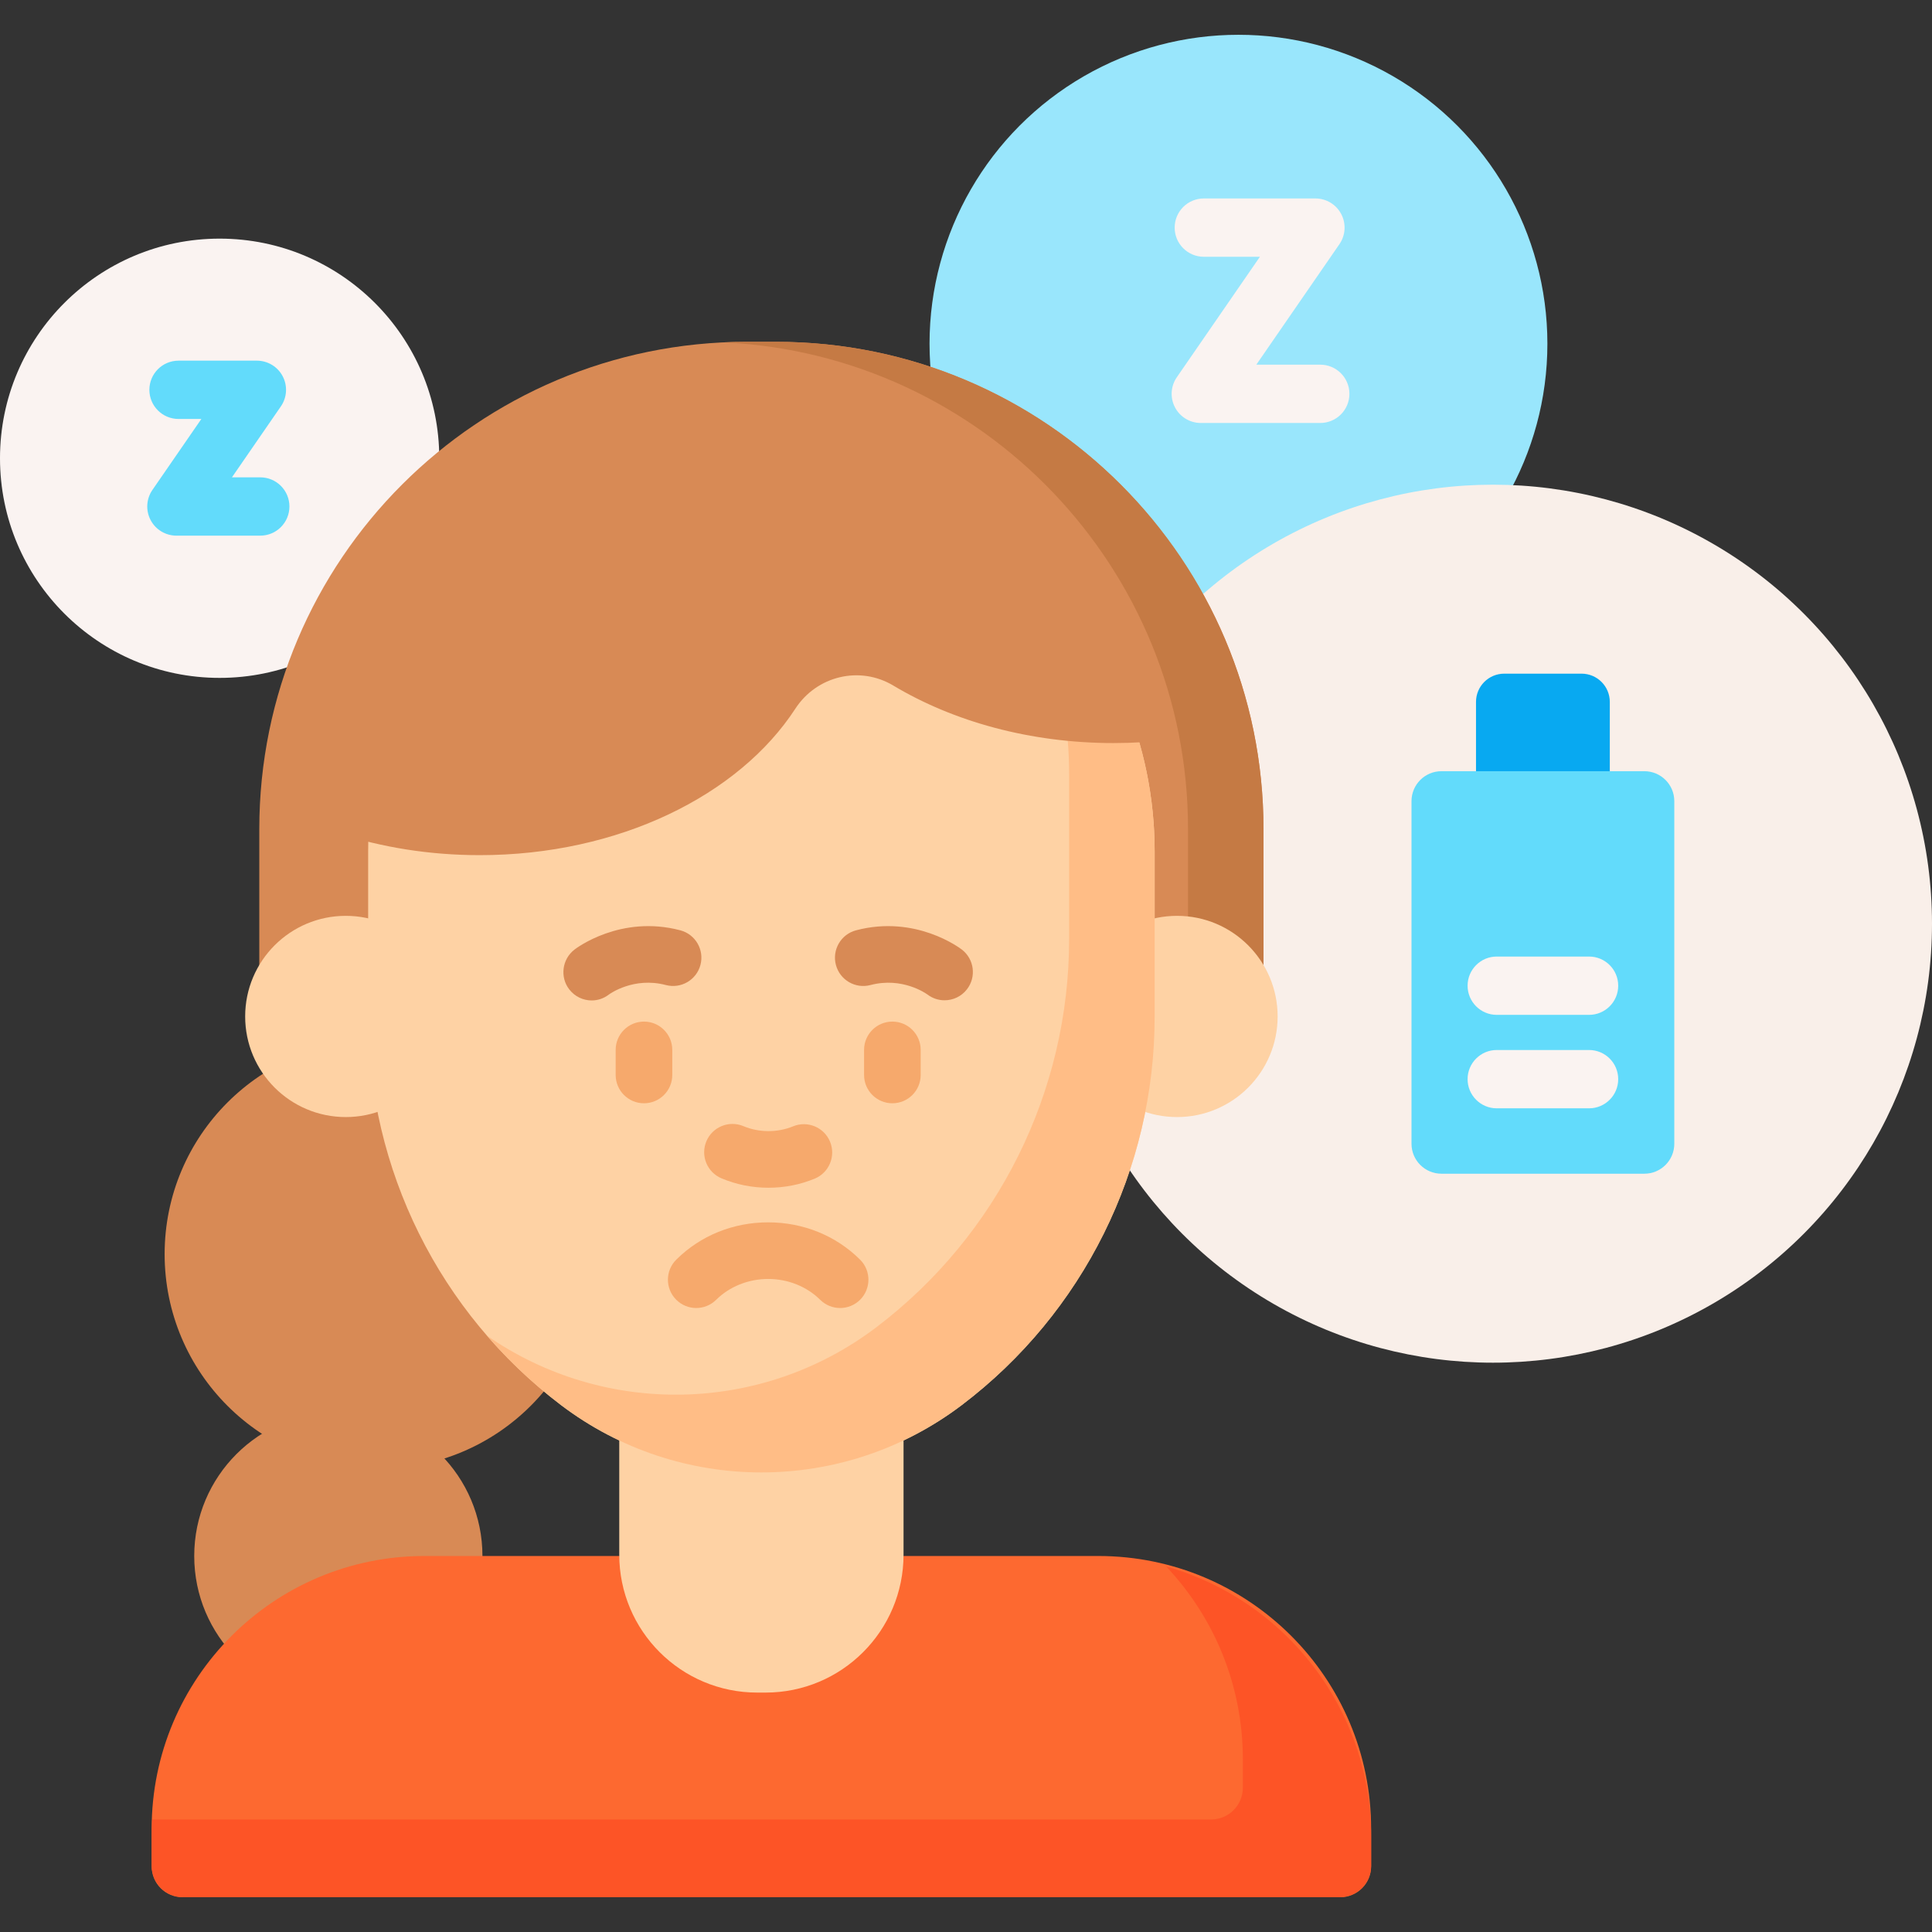 <?xml version="1.0" encoding="UTF-8"?> <svg xmlns="http://www.w3.org/2000/svg" id="Capa_1" height="512" viewBox="0 0 512 512" width="512"><rect x="0" y="0" width="512" height="512" fill="#333333" stroke="none"/> <g> <circle cx="328.206" cy="91.088" fill="#99e6fc" r="81.869"></circle> <circle cx="89.663" cy="412.356" fill="#d88a55" r="38.19"></circle> <path d="m355.204 502.781h-306.851c-4.507 0-8.161-3.654-8.161-8.161v-9.974c0-39.925 32.366-72.29 72.29-72.29h178.592c39.925 0 72.29 32.366 72.29 72.29v9.974c.001 4.507-3.653 8.161-8.16 8.161z" fill="#fd6930"></path> <path d="m309.061 415.142c12.581 13.336 20.308 31.301 20.308 51.082v7.546c0 4.643-3.764 8.407-8.407 8.407h-280.611c-.095 1.54-.159 3.088-.159 4.651v7.546c0 4.643 3.764 8.407 8.407 8.407h306.359c4.643 0 8.407-3.764 8.407-8.407v-7.546c0-34.137-22.978-62.889-54.304-71.686z" fill="#fd5426"></path> <circle cx="395.66" cy="244.787" fill="#f9efe9" r="116.34"></circle> <path d="m116.41 121.444c0 32.146-26.059 58.205-58.205 58.205s-58.205-26.059-58.205-58.205 26.059-58.205 58.205-58.205 58.205 26.059 58.205 58.205z" fill="#faf3f1"></path> <circle cx="100.464" cy="332.361" fill="#d88a55" r="56.835"></circle> <path d="m202.882 448.552h-2.207c-20.195 0-36.566-16.371-36.566-36.566v-55.741h75.34v55.741c0 20.195-16.372 36.566-36.567 36.566z" fill="#fed2a4"></path> <path d="m334.842 268.714h-266.127v-48.964c0-71.336 57.829-129.165 129.165-129.165h7.797c71.336 0 129.165 57.829 129.165 129.165z" fill="#d88a55"></path> <path d="m205.677 90.584h-7.797c-2.046 0-4.079.053-6.102.147 68.502 3.187 123.063 59.728 123.063 129.018v48.965h20v-48.965c.001-71.335-57.828-129.165-129.164-129.165z" fill="#c57a44"></path> <g fill="#fed2a4"> <circle cx="311.922" cy="269.371" r="26.663"></circle> <circle cx="91.635" cy="269.371" r="26.663"></circle> <path d="m148.654 372.343c31.41 23.822 74.839 23.822 106.249 0 32.185-24.41 51.091-62.476 51.091-102.871v-43.813c0-57.556-46.659-104.215-104.215-104.215-57.556 0-104.215 46.659-104.215 104.215v43.813c-.001 40.394 18.905 78.461 51.09 102.871z"></path> </g> <path d="m259.77 139.06c14.722 17.972 23.56 40.951 23.56 65.995v43.813c0 40.394-18.906 78.461-51.091 102.871-30.402 23.057-72.061 23.796-103.186 2.219 5.824 6.73 12.375 12.904 19.601 18.385 31.41 23.822 74.839 23.822 106.249 0 32.185-24.41 51.091-62.476 51.091-102.871v-43.813c0-36.091-18.348-67.895-46.224-86.599z" fill="#ffbd86"></path> <path d="m310.336 195.996c-12.988-47.699-56.603-82.775-108.418-82.775-60.456 0-109.752 47.747-112.255 107.588 11.459 3.735 24.134 5.814 37.469 5.814 36.861 0 68.694-15.853 83.64-38.812 5.663-8.699 17.047-11.462 25.955-6.135 15.938 9.531 36.25 15.243 58.374 15.243 5.19 0 10.277-.319 15.235-.923z" fill="#d88a55"></path> <path d="m349.882 112.095h-31.656c-2.871 0-5.506-1.593-6.841-4.135-1.335-2.541-1.15-5.615.48-7.978l22.024-31.935h-14.864c-4.267 0-7.726-3.459-7.726-7.726s3.459-7.726 7.726-7.726h29.578c2.871 0 5.506 1.593 6.841 4.135 1.335 2.541 1.15 5.615-.48 7.978l-22.024 31.934h16.942c4.267 0 7.726 3.459 7.726 7.726 0 4.268-3.459 7.727-7.726 7.727z" fill="#faf3f1"></path> <path d="m68.974 141.953h-22.223c-2.871 0-5.506-1.593-6.841-4.135-1.335-2.541-1.15-5.615.48-7.978l12.971-18.808h-6.049c-4.267 0-7.726-3.459-7.726-7.726 0-4.268 3.459-7.726 7.726-7.726h20.763c2.871 0 5.506 1.593 6.841 4.135 1.335 2.541 1.15 5.615-.48 7.978l-12.971 18.807h7.508c4.267 0 7.726 3.459 7.726 7.726.001 4.268-3.458 7.727-7.725 7.727z" fill="#62dbfb"></path> <path d="m426.613 204.377v-18.366c0-4.133-3.35-7.483-7.483-7.483h-20.488c-4.133 0-7.483 3.35-7.483 7.483v28.949z" fill="#08a9f1"></path> <path d="m443.707 212.313v90.796c0 4.383-3.553 7.936-7.936 7.936h-53.771c-4.383 0-7.936-3.553-7.936-7.936v-90.796c0-4.383 3.553-7.936 7.936-7.936h53.771c4.383 0 7.936 3.553 7.936 7.936z" fill="#62dbfb"></path> <path d="m421.117 293.715h-24.463c-4.267 0-7.726-3.459-7.726-7.726s3.459-7.726 7.726-7.726h24.463c4.267 0 7.726 3.459 7.726 7.726s-3.459 7.726-7.726 7.726z" fill="#faf3f1"></path> <path d="m421.117 268.949h-24.463c-4.267 0-7.726-3.459-7.726-7.726s3.459-7.726 7.726-7.726h24.463c4.267 0 7.726 3.459 7.726 7.726s-3.459 7.726-7.726 7.726z" fill="#faf3f1"></path> <g> <path d="m236.489 292.38c-4.142 0-7.5-3.357-7.5-7.5v-6.648c0-4.143 3.358-7.5 7.5-7.5s7.5 3.357 7.5 7.5v6.648c0 4.142-3.357 7.5-7.5 7.5z" fill="#f6a96c"></path> </g> <g> <path d="m170.66 292.38c-4.142 0-7.5-3.357-7.5-7.5v-6.648c0-4.143 3.358-7.5 7.5-7.5s7.5 3.357 7.5 7.5v6.648c0 4.142-3.358 7.5-7.5 7.5z" fill="#f6a96c"></path> </g> <g> <path d="m250.316 265.086c-1.582 0-3.175-.498-4.529-1.526-.384-.279-6.678-4.734-15.1-2.514-4.009 1.058-8.109-1.334-9.165-5.339-1.057-4.005 1.334-8.108 5.339-9.165 15.826-4.177 27.562 4.734 28.055 5.115 3.274 2.538 3.871 7.249 1.334 10.522-1.478 1.908-3.694 2.907-5.934 2.907z" fill="#d88a55"></path> </g> <g> <path d="m156.802 265.129c-2.239 0-4.453-1.008-5.937-2.923-2.537-3.273-1.905-8.011 1.369-10.549.492-.381 12.234-9.289 28.055-5.115 4.005 1.057 6.396 5.159 5.339 9.165-1.056 4.004-5.159 6.395-9.165 5.339-8.51-2.244-14.845 2.325-15.11 2.521-1.36 1.053-2.962 1.562-4.551 1.562z" fill="#d88a55"></path> </g> <g> <path d="m222.643 346.637c-1.911 0-3.822-.726-5.285-2.178-3.535-3.511-8.559-5.524-13.784-5.524s-10.249 2.014-13.784 5.524c-2.939 2.919-7.687 2.901-10.606-.037-2.918-2.939-2.902-7.688.037-10.606 6.416-6.372 15.065-9.881 24.354-9.881 9.288 0 17.937 3.509 24.353 9.881 2.939 2.918 2.956 7.667.037 10.606-1.466 1.476-3.394 2.215-5.322 2.215z" fill="#f6a96c"></path> </g> <g> <path d="m203.655 314.763c-4.332 0-8.522-.84-12.455-2.496-3.817-1.608-5.608-6.006-4.001-9.823 1.608-3.816 6.006-5.607 9.823-4.001 4.122 1.735 9.018 1.753 13.157.046 3.83-1.58 8.214.245 9.793 4.074s-.245 8.214-4.074 9.793c-3.874 1.598-7.993 2.407-12.243 2.407z" fill="#f6a96c"></path> </g> </g> </svg> 